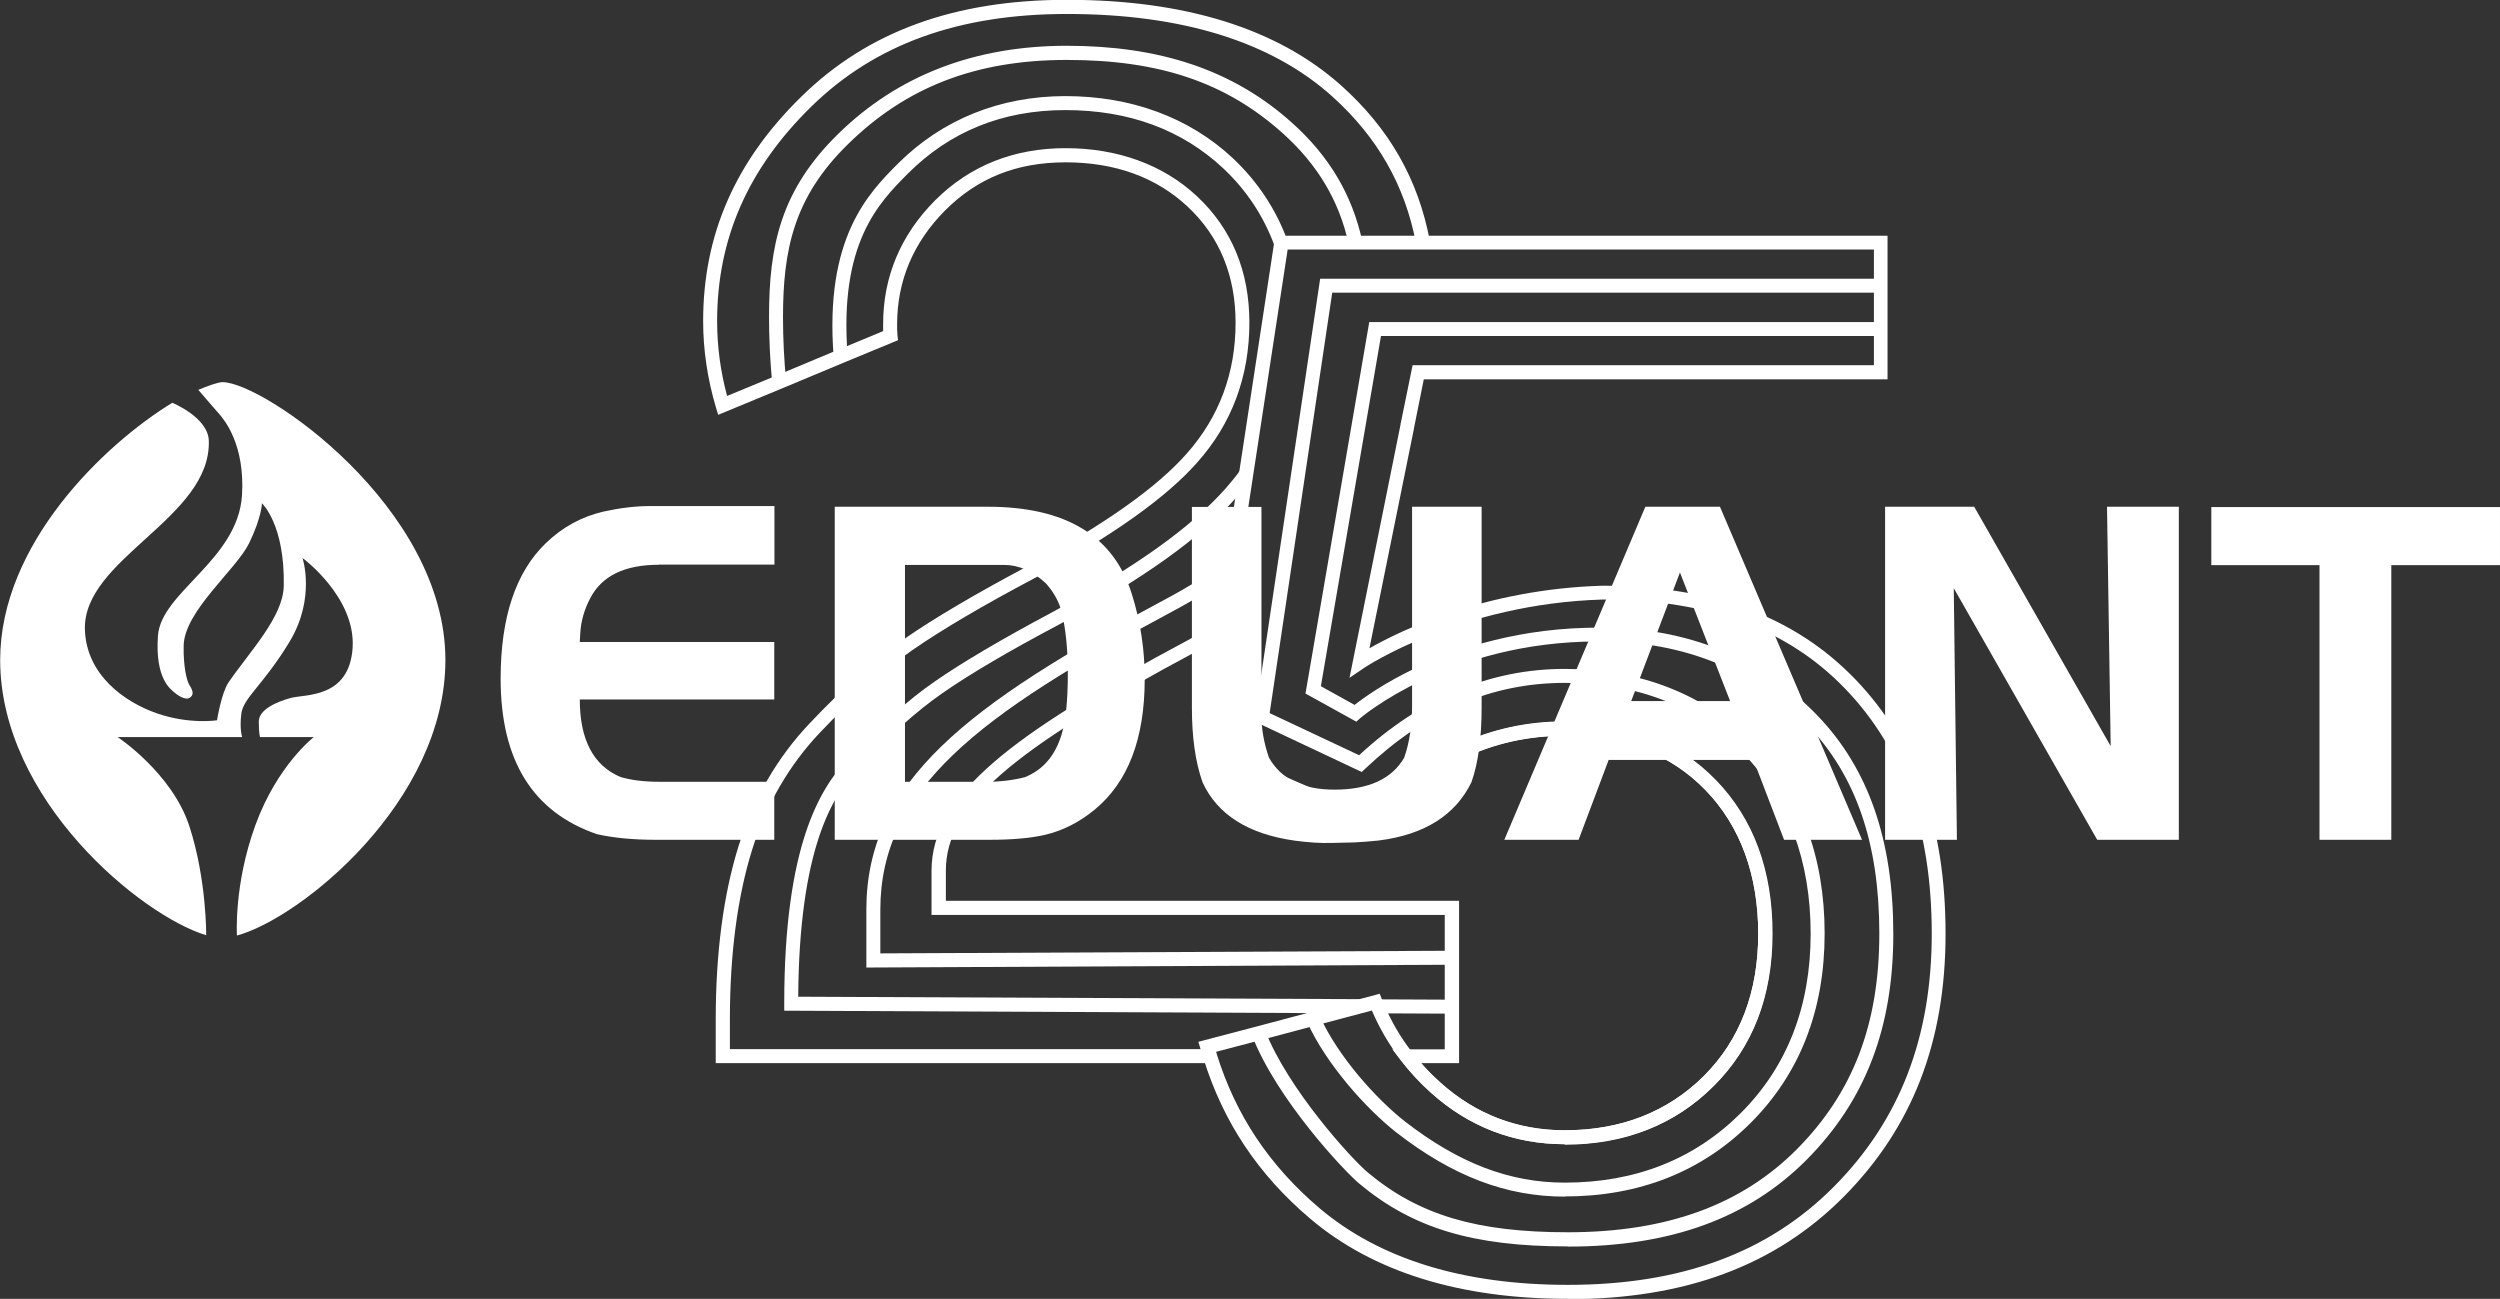 <?xml version="1.0" encoding="UTF-8"?> <svg xmlns="http://www.w3.org/2000/svg" id="_Слой_1" data-name="Слой 1" viewBox="0 0 143.07 74.33"><rect x="0" y="0" width="143.07" height="74.33" fill="#333333" stroke="none"/><defs><style> .cls-1, .cls-2 { fill: #fff; } .cls-2 { fill-rule: evenodd; } </style></defs><g><rect class="cls-1" x="76.65" y="30.28" width=".02" height=".8" transform="translate(15.09 85.7) rotate(-63.59)"></rect><path class="cls-1" d="M69.25,60.84h-28.29v-2.49c0-3.82.44-7.16,1.31-9.94.85-2.71,2.22-5.07,4.06-7.01,1.96-2.07,3.79-3.7,5.44-4.85,1.75-1.21,4.12-2.6,7.06-4.16,4.42-2.4,7.4-4.51,9.1-6.45,1.84-2.08,2.78-4.59,2.78-7.47,0-2.7-.92-4.94-2.75-6.65-1.8-1.68-4.15-2.53-6.98-2.53s-5.06.92-6.89,2.75c-1.82,1.83-2.75,4.03-2.75,6.52,0,.22,0,.42.02.61l.03.3-3.12,1.29-3.52,1.47-3.65,1.51-.13-.43c-.48-1.62-.73-3.28-.73-4.93,0-4.95,1.84-9.16,5.64-12.87,3.79-3.71,8.76-5.52,15.18-5.52,6.77,0,12.05,1.65,15.69,4.9,2.76,2.47,4.42,5.38,5.08,8.91l-.79.15c-.63-3.34-2.21-6.11-4.83-8.46-3.48-3.11-8.58-4.69-15.15-4.69-6.2,0-10.98,1.73-14.62,5.29-3.63,3.55-5.4,7.57-5.4,12.29,0,1.43.19,2.87.57,4.28l2.83-1.17,3.52-1.47,2.58-1.07c0-.13,0-.27,0-.4,0-2.71,1-5.1,2.98-7.09,1.99-1.98,4.5-2.98,7.46-2.98s5.57.93,7.52,2.75c1.99,1.86,3,4.3,3,7.23,0,3.08-1,5.78-2.98,8-1.77,2.01-4.82,4.18-9.32,6.63-2.91,1.54-5.26,2.92-6.98,4.11-1.6,1.12-3.39,2.71-5.31,4.74-1.75,1.85-3.06,4.1-3.87,6.7-.84,2.7-1.27,5.97-1.27,9.71v1.69h27.49v.8Z"></path><rect class="cls-1" x="80.51" y="24.01" width=".02" height=".8" transform="translate(22.62 85.47) rotate(-63.38)"></rect><path class="cls-1" d="M77.8,57.99h-.01l-32.91-.15v-.4c0-9.09,2.07-12.34,3.63-13.99,1.79-1.9,3.46-3.4,4.97-4.44,1.55-1.08,3.82-2.42,6.73-3.97,4.81-2.61,7.97-4.87,9.96-7.12.28-.33.56-.66.8-1l.64.48c-.26.35-.54.7-.84,1.05-2.05,2.32-5.29,4.64-10.18,7.3-2.89,1.53-5.13,2.85-6.66,3.92-1.46,1.01-3.09,2.47-4.84,4.33-1.44,1.53-3.35,4.54-3.41,13.04l32.12.14v.8Z"></path><polygon class="cls-1" points="83.09 58.01 78.82 57.99 78.82 57.19 78.83 57.19 83.09 57.21 83.09 58.01"></polygon><path class="cls-1" d="M47.71,20.43c-.54-6.83,2-9.38,3.68-11.07,2.54-2.53,5.85-3.86,9.58-3.86s7.07,1.2,9.59,3.56c1.42,1.34,2.47,2.93,3.13,4.74l-.75.27c-.62-1.69-1.6-3.18-2.93-4.43-2.37-2.22-5.41-3.34-9.04-3.34s-6.63,1.25-9.01,3.63c-1.67,1.68-3.96,3.98-3.45,10.44l-.8.06Z"></path><path class="cls-1" d="M49.58,55.35v-3.3c0-7.3,5.77-11.71,17.12-17.76,1.3-.69,2.5-1.44,3.57-2.24l.48.64c-1.1.83-2.34,1.6-3.67,2.31-11.07,5.91-16.7,10.17-16.7,17.06v2.5l32.71-.15v.8s-33.51.16-33.51.16Z"></path><path class="cls-1" d="M44.19,21.9c-.12-1.26-.18-2.53-.18-3.76,0-4.07.66-7.25,3.96-10.48,3.42-3.35,7.82-5.04,13.08-5.04s9.48,1.35,12.87,4.39c2.14,1.91,3.46,4.13,4.04,6.79l-.78.17c-.54-2.49-1.79-4.57-3.79-6.36-3.23-2.89-7.03-4.18-12.34-4.18s-9.26,1.62-12.52,4.82c-3.1,3.03-3.72,6.04-3.72,9.91,0,1.21.06,2.44.18,3.68l-.8.08Z"></path><path class="cls-1" d="M89.55,65.48c-2.91,0-5.49-.99-7.66-2.94-.64-.57-1.21-1.19-1.72-1.85l-.49-.64h3v-7.69h-29.37v-2.53c0-2.15,1.14-4.13,3.6-6.24,2.22-1.91,5.68-4.08,11.21-7.03.6-.32,1.16-.64,1.63-.91l.72-.42-1.13,7.43,9.01,3.92c3.08-3.5,6.85-5.27,11.19-5.27,3.58,0,6.49,1.14,8.65,3.38,2.14,2.22,3.22,5.16,3.22,8.76s-1.13,6.49-3.35,8.71c-2.22,2.22-5.09,3.35-8.52,3.35ZM81.33,60.84c.34.39.7.75,1.09,1.1,2.02,1.82,4.42,2.74,7.13,2.74,3.21,0,5.89-1.05,7.96-3.11,2.07-2.07,3.11-4.81,3.11-8.14s-1.01-6.14-3-8.2c-2-2.08-4.72-3.13-8.07-3.13-4.19,0-7.82,1.75-10.78,5.21l-.19.22-10.11-4.4.98-6.39c-.29.17-.61.34-.93.51-10.76,5.74-14.39,8.91-14.39,12.57v1.73h29.37v9.29h-2.16Z"></path><path class="cls-1" d="M89.73,74.33c-6.19,0-11.15-1.54-14.74-4.58-2.99-2.53-4.99-5.54-6.12-9.18-.05-.13-.08-.25-.12-.37-.02-.06-.04-.12-.05-.18l-.12-.4,3.35-.88,7.03-1.87.13.34c.03.08.06.14.08.19l.02.04c.42,1,.96,1.93,1.61,2.76.47.63,1.02,1.21,1.62,1.75,2.02,1.82,4.42,2.74,7.13,2.74,3.21,0,5.89-1.05,7.96-3.11s3.11-4.81,3.11-8.14-1.01-6.14-3-8.2c-2-2.08-4.72-3.13-8.07-3.13-4.19,0-7.82,1.75-10.78,5.21l-.19.22-10.11-4.4,1.1-7.21.54-3.61.79-5.19,2.02-13.26.08-.38h35.02v8.22h-26.54l-.57,2.84v.02s-2.54,12.53-2.54,12.53c1.83-1.04,6.65-3.38,13.32-3.58h.01c6.27,0,11,1.75,14.47,5.35,3.48,3.62,5.17,8.38,5.17,14.57s-1.9,11.08-5.82,15.04c-3.92,3.95-9.08,5.87-15.79,5.87ZM69.59,60.18s.03.08.04.12v.02c1.09,3.5,3.01,6.38,5.88,8.82,3.44,2.91,8.22,4.39,14.22,4.39,6.49,0,11.47-1.84,15.23-5.63,3.76-3.79,5.59-8.53,5.59-14.47s-1.62-10.55-4.95-14.01c-3.31-3.44-7.85-5.11-13.88-5.11-8.16.24-13.63,3.89-13.68,3.93l-.81.55,2.92-14.49v-.02s.69-3.38.69-3.38h26.4v-6.62h-33.55l-1.98,12.96-.79,5.18-.54,3.61-1.01,6.6,9.01,3.92c3.08-3.5,6.85-5.27,11.19-5.27,3.58,0,6.49,1.14,8.65,3.38,2.14,2.22,3.22,5.16,3.22,8.76s-1.13,6.49-3.35,8.71c-2.22,2.22-5.09,3.35-8.52,3.35-2.91,0-5.49-.99-7.66-2.94-.64-.57-1.21-1.19-1.72-1.85-.67-.86-1.24-1.83-1.68-2.86l-.64.17-5.71,1.52-2.55.67Z"></path><path class="cls-1" d="M89.72,71.33c-5.42,0-8.88-1.04-11.94-3.6-.85-.71-4.7-4.8-6.13-8.47l.75-.29c1.3,3.34,4.92,7.33,5.89,8.14,2.9,2.42,6.21,3.41,11.43,3.41,5.64,0,9.92-1.55,13.1-4.74,3.23-3.25,4.73-7.18,4.73-12.36s-1.35-9.05-4.11-11.93c-3.02-3.13-7.09-4.78-11.78-4.78-.08,0-.15,0-.23,0-8.48,0-13.55,4.36-13.6,4.4l-.21.19-2.91-1.61,3.65-21.26h29.26v.8h-28.59l-3.44,20.04,1.93,1.07c.47-.37,1.7-1.27,3.6-2.16,2.24-1.05,5.89-2.3,10.54-2.26,4.91,0,9.18,1.74,12.35,5.03,2.92,3.04,4.34,7.13,4.34,12.49s-1.58,9.52-4.96,12.93c-3.33,3.35-7.8,4.97-13.66,4.97ZM89.55,68.48c-3.35,0-6.42-1.17-9.65-3.68-1.68-1.32-3.99-3.86-5.11-6.34l.73-.33c1.06,2.36,3.27,4.78,4.87,6.04,3.08,2.39,5.99,3.51,9.16,3.51,4.04,0,7.43-1.34,10.08-3.99,2.65-2.65,3.99-6.1,3.99-10.26s-1.29-7.65-3.84-10.3c-2.6-2.69-6.04-4.05-10.23-4.05s-7.93,1.61-11.42,4.91l-.2.19-6.15-2.9,3.77-25.33h32.07v.8h-31.38l-3.58,24.06,5.12,2.41c3.54-3.28,7.5-4.94,11.77-4.94s8.05,1.44,10.81,4.29c2.69,2.8,4.06,6.45,4.06,10.85s-1.42,8.02-4.22,10.83c-2.8,2.8-6.38,4.22-10.65,4.22Z"></path></g><path class="cls-2" d="M37.71,32.32c-1.97,0-3.28.64-3.94,1.93-.34.65-.52,1.31-.56,1.96l-.03.53h11.13v3.29h-11.13c0,2.3.78,3.79,2.34,4.44.62.18,1.36.27,2.2.27h6.59v3.32h-6.77c-1.31,0-2.43-.11-3.37-.32-3.68-1.26-5.52-4.22-5.52-8.9,0-3.5.86-6.09,2.58-7.75.95-.92,2.05-1.52,3.29-1.81.95-.21,1.85-.32,2.68-.32h7.12v3.35h-6.6ZM47.78,29h8.76c4.44,0,7.19,1.66,8.23,4.99.5,1.58.74,3.19.74,4.86,0,3.42-.95,5.91-2.87,7.49-.87.71-1.8,1.19-2.81,1.43-.8.19-1.87.29-3.22.29h-8.84v-19.06ZM51.79,32.32v12.42h4.67c.78,0,1.51-.09,2.18-.26,1.04-.41,1.75-1.23,2.12-2.47.23-.76.35-1.92.35-3.47,0-1.38-.12-2.55-.35-3.5-.14-.58-.44-1.13-.9-1.65-.76-.71-1.56-1.06-2.39-1.06h-5.68,0ZM72.19,29v11.94c0,.78.14,1.58.43,2.42.69,1.22,1.94,1.83,3.75,1.83,1.95,0,3.28-.61,3.99-1.83.3-.87.45-1.85.45-2.95v-11.41h3.98v11.49c0,1.73-.19,3.16-.58,4.27-.92,1.89-2.69,3.01-5.31,3.34-.48.05-.95.09-1.41.11l-1.28.03c-.66.02-1.35-.03-2.1-.13-2.67-.37-4.44-1.49-5.29-3.34-.41-1.15-.61-2.58-.61-4.27v-11.49h3.98ZM94.15,29h4.28l8.13,19.06h-4.46l-1.75-4.57h-8.29l-1.72,4.57h-4.25l8.07-19.06h0ZM96.14,32.76l-2.79,7.36h5.66l-2.87-7.36ZM107.88,29h5.1l7.81,13.7-.21-13.7h4.11v19.06h-4.67l-8.21-14.4.18,14.4h-4.11v-19.06ZM132.74,32.34h-6.19v-3.32h16.52v3.32h-6.22v15.72h-4.11v-15.72Z"></path><path class="cls-2" d="M13.56,53.54s-.19-2.91,1.06-6.33c1.25-3.42,3.34-5.03,3.34-5.03h-3.08s-.07-.18-.07-.88,1.03-1.14,1.84-1.36c.81-.22,3.34.04,3.53-2.87.18-2.9-2.87-5.14-2.87-5.14,0,0,.77,2.28-.73,4.78-1.51,2.5-2.66,3.22-2.77,4.14-.11.9.05,1.33.05,1.33h-7.13s3.12,2.06,4.11,5.11c.99,3.05.96,6.23.96,6.23-3.71-1.11-11.79-7.74-11.79-15.75,0-6.63,5.94-12.33,9.85-14.72,0,0,2.04.83,2.09,2.16.15,4.45-7.24,6.76-7.09,10.84.09,2.57,2.25,4.12,4.11,4.77,1.87.65,3.45.4,3.45.4,0,0,.25-1.57.66-2.17,1.21-1.76,3.12-3.74,3.16-5.51.07-3.53-1.25-4.74-1.25-4.74,0,0,0,.77-.73,2.28-.73,1.51-3.72,3.89-3.75,5.88-.02,1.17.17,1.99.33,2.24.23.36.26.59,0,.74-.26.15-.73-.19-.88-.33-.16-.15-1.1-.74-.92-3.23.18-2.5,4.58-4.34,4.81-8.04.18-2.9-1.03-4.33-1.29-4.63-.26-.29-1.21-1.4-1.21-1.4.51-.21,1.11-.44,1.39-.44,2.31,0,12.75,7.12,12.75,15.9,0,8.1-8.29,14.78-11.93,15.77h0Z"></path></svg> 
